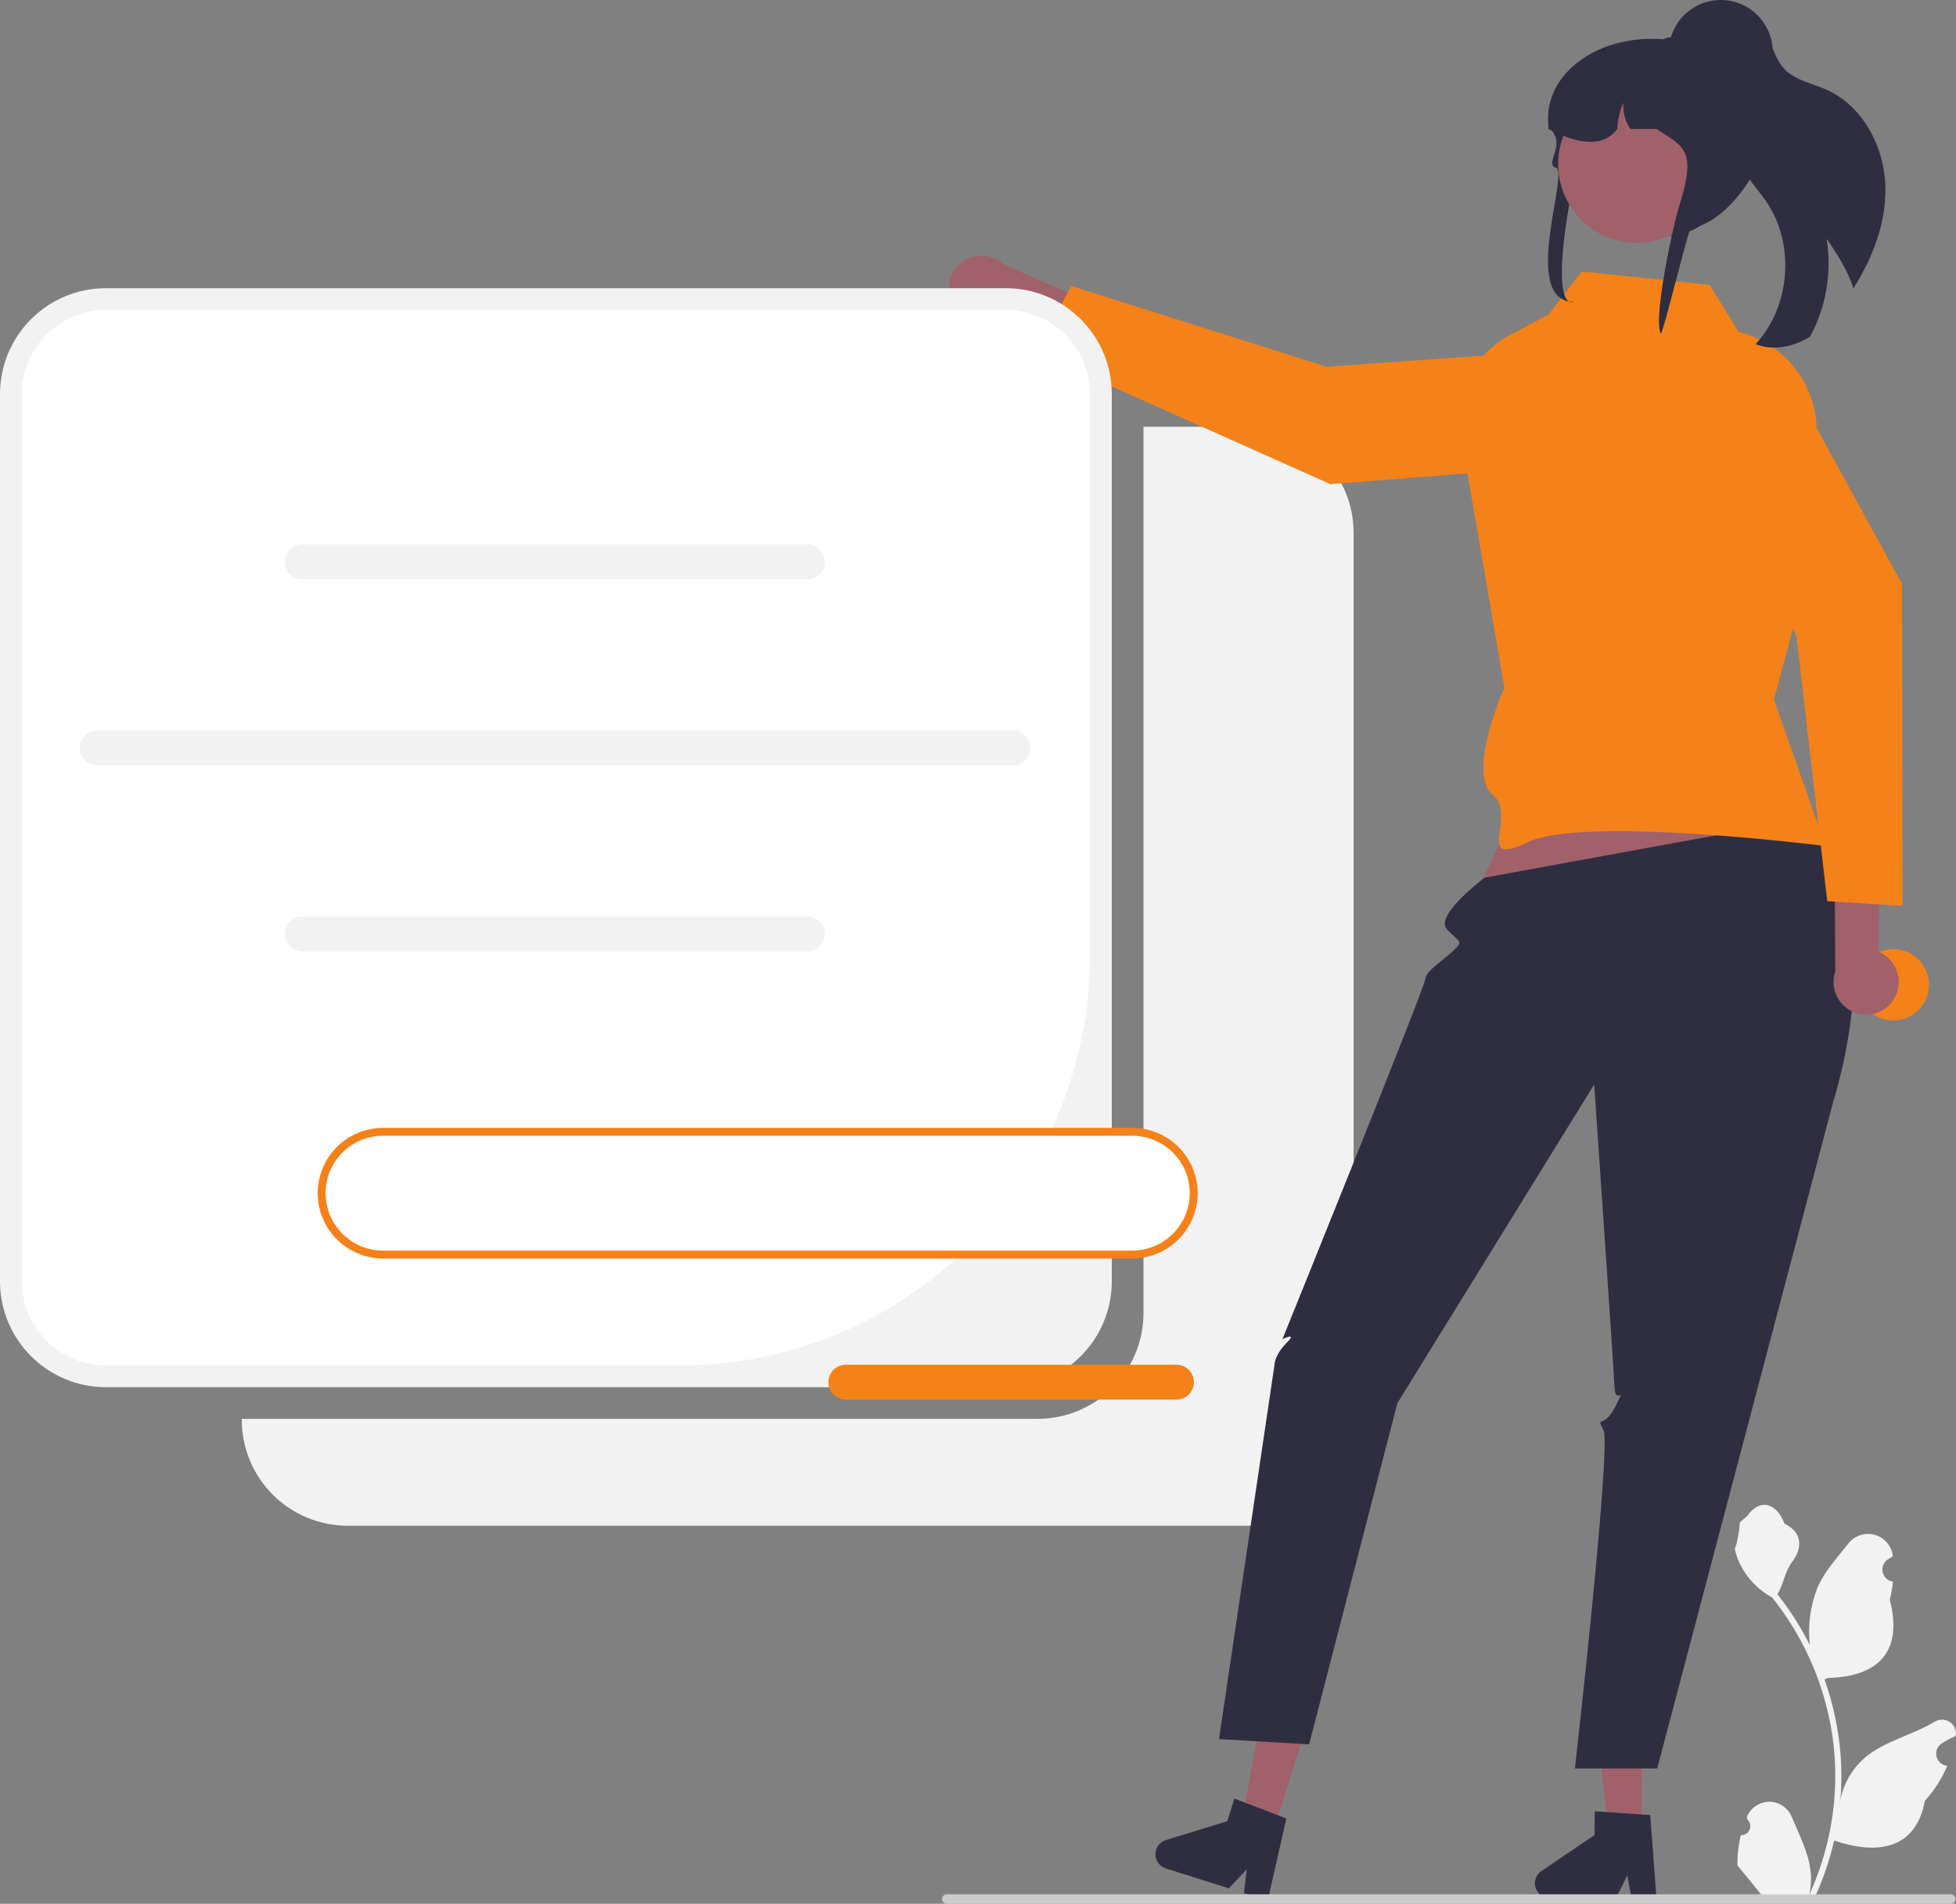 <svg width="297" height="289" viewBox="0 0 297 289" fill="none" xmlns="http://www.w3.org/2000/svg">
<rect x="0" y="0" width="297" height="289" fill="#808080" stroke="none"/>
<g clip-path="url(#clip0_53_14303)">
<path d="M189.432 64.783H173.629V199.32C173.629 201.43 173.213 203.521 172.404 205.471C171.595 207.421 170.409 209.193 168.915 210.686C167.42 212.178 165.646 213.362 163.693 214.17C161.74 214.978 159.647 215.393 157.533 215.393H36.715V215.547C36.715 217.658 37.131 219.748 37.94 221.698C38.749 223.649 39.935 225.421 41.429 226.913C42.924 228.406 44.699 229.59 46.651 230.397C48.604 231.205 50.697 231.621 52.811 231.621H189.432C191.546 231.621 193.639 231.205 195.592 230.397C197.545 229.59 199.319 228.406 200.814 226.913C202.309 225.421 203.494 223.649 204.303 221.698C205.112 219.748 205.528 217.658 205.528 215.547V80.857C205.528 76.594 203.832 72.505 200.814 69.491C197.795 66.477 193.701 64.783 189.432 64.783Z" fill="#F2F2F2"/>
<path d="M264.343 278.583C264.623 278.596 264.9 278.522 265.137 278.373C265.373 278.223 265.558 278.005 265.666 277.747C265.774 277.489 265.8 277.204 265.741 276.93C265.681 276.657 265.539 276.409 265.333 276.219L265.24 275.847C265.252 275.818 265.264 275.788 265.277 275.758C265.559 275.093 266.031 274.527 266.634 274.129C267.238 273.731 267.945 273.521 268.668 273.523C269.391 273.526 270.097 273.742 270.697 274.144C271.298 274.546 271.766 275.116 272.043 275.783C273.149 278.445 274.558 281.111 274.905 283.925C275.058 285.169 274.994 286.429 274.715 287.651C277.314 281.99 278.663 275.836 278.672 269.608C278.673 268.045 278.586 266.484 278.412 264.93C278.268 263.657 278.068 262.393 277.813 261.138C276.42 254.328 273.429 247.944 269.086 242.512C266.984 241.367 265.284 239.606 264.215 237.466C263.828 236.697 263.554 235.876 263.402 235.028C263.639 235.059 264.296 231.453 264.118 231.232C264.448 230.731 265.04 230.482 265.4 229.993C267.195 227.563 269.668 227.987 270.959 231.29C273.717 232.68 273.744 234.985 272.052 237.202C270.975 238.612 270.827 240.521 269.883 242.031C269.98 242.155 270.081 242.276 270.178 242.4C271.955 244.681 273.503 247.131 274.801 249.713C274.485 246.82 274.862 243.893 275.9 241.173C276.953 238.638 278.925 236.504 280.661 234.312C281.121 233.724 281.745 233.284 282.454 233.05C283.163 232.815 283.926 232.796 284.647 232.994C285.367 233.192 286.013 233.6 286.501 234.164C286.99 234.729 287.3 235.425 287.393 236.166C287.396 236.198 287.4 236.23 287.403 236.263C287.145 236.408 286.893 236.562 286.646 236.725C286.335 236.932 286.095 237.228 285.956 237.574C285.817 237.92 285.785 238.3 285.866 238.664C285.947 239.028 286.136 239.359 286.408 239.614C286.681 239.869 287.024 240.035 287.393 240.092L287.43 240.098C287.338 241.026 287.176 241.946 286.944 242.85C289.172 251.454 284.362 254.588 277.494 254.729C277.343 254.806 277.195 254.884 277.043 254.958C278.347 258.648 279.165 262.493 279.477 266.394C279.653 268.696 279.643 271.008 279.446 273.308L279.457 273.226C279.955 270.669 281.321 268.361 283.325 266.693C286.302 264.251 290.507 263.352 293.719 261.389C294.06 261.17 294.457 261.054 294.862 261.053C295.268 261.052 295.665 261.167 296.007 261.384C296.35 261.601 296.623 261.911 296.794 262.278C296.966 262.645 297.029 263.054 296.975 263.455L296.962 263.541C296.484 263.735 296.017 263.96 295.567 264.212C295.309 264.358 295.056 264.512 294.809 264.675C294.499 264.882 294.258 265.178 294.119 265.524C293.98 265.87 293.949 266.25 294.03 266.614C294.11 266.977 294.299 267.309 294.572 267.563C294.844 267.818 295.187 267.985 295.556 268.042L295.594 268.048C295.621 268.052 295.644 268.055 295.672 268.059C294.854 270.01 293.706 271.805 292.278 273.366C290.885 280.877 284.901 281.59 278.501 279.402H278.497C277.795 282.45 276.777 285.416 275.461 288.253H264.615C264.576 288.133 264.541 288.008 264.506 287.888C265.51 287.951 266.518 287.891 267.507 287.71C266.703 286.724 265.898 285.73 265.093 284.744C265.075 284.725 265.059 284.706 265.043 284.686C264.635 284.181 264.223 283.68 263.814 283.176L263.814 283.175C263.792 281.628 263.971 280.085 264.343 278.583Z" fill="#F2F2F2"/>
<path d="M144.886 46.482C145.282 47.081 145.803 47.588 146.414 47.966C147.025 48.344 147.711 48.584 148.425 48.672C149.138 48.759 149.862 48.69 150.547 48.471C151.231 48.251 151.86 47.886 152.389 47.4L174.938 57.558L179.285 52.021L152.415 40.151C151.529 39.322 150.37 38.847 149.157 38.815C147.944 38.783 146.762 39.197 145.834 39.977C144.906 40.758 144.297 41.851 144.122 43.05C143.947 44.249 144.219 45.47 144.886 46.482Z" fill="#A0616A"/>
<path d="M241.655 52.817L243.892 65.472C243.996 66.063 243.976 66.668 243.832 67.251C243.688 67.833 243.424 68.378 243.056 68.852C242.688 69.326 242.226 69.718 241.697 70.003C241.169 70.288 240.587 70.46 239.989 70.507L201.987 73.491L157.318 53.528L162.653 43.414L201.43 55.676L241.655 52.817Z" fill="#F58218"/>
<path d="M152.717 43.748H16.096C7.207 43.748 0 50.944 0 59.822V194.512C0 203.389 7.207 210.586 16.096 210.586H152.717C161.607 210.586 168.814 203.389 168.814 194.512V59.822C168.814 50.944 161.607 43.748 152.717 43.748Z" fill="#F2F2F2"/>
<path d="M16.097 47.053C14.418 47.053 12.755 47.383 11.204 48.025C9.652 48.666 8.243 49.607 7.056 50.792C5.868 51.978 4.926 53.386 4.284 54.935C3.641 56.484 3.311 58.144 3.311 59.821V194.511C3.311 197.898 4.658 201.145 7.056 203.54C9.453 205.934 12.706 207.279 16.097 207.279H103.291C111.461 207.279 119.551 205.673 127.099 202.551C134.647 199.429 141.505 194.853 147.282 189.084C153.059 183.315 157.641 176.466 160.768 168.929C163.894 161.392 165.503 153.314 165.503 145.155V59.821C165.503 58.144 165.173 56.484 164.53 54.935C163.887 53.386 162.946 51.978 161.758 50.792C160.571 49.607 159.162 48.666 157.61 48.025C156.059 47.383 154.396 47.053 152.717 47.053H16.097Z" fill="white"/>
<path d="M122.599 87.93H45.917C45.213 87.93 44.538 87.65 44.041 87.153C43.543 86.657 43.264 85.983 43.264 85.28C43.264 84.578 43.543 83.904 44.041 83.407C44.538 82.91 45.213 82.631 45.917 82.631H122.599C123.303 82.631 123.977 82.91 124.475 83.407C124.973 83.904 125.252 84.578 125.252 85.28C125.252 85.983 124.973 86.657 124.475 87.153C123.977 87.65 123.303 87.93 122.599 87.93Z" fill="#F2F2F2"/>
<path d="M122.599 144.426H45.917C45.213 144.426 44.538 144.146 44.041 143.65C43.543 143.153 43.264 142.479 43.264 141.776C43.264 141.074 43.543 140.4 44.041 139.903C44.538 139.406 45.213 139.127 45.917 139.127H122.599C123.303 139.127 123.977 139.406 124.475 139.903C124.973 140.4 125.252 141.074 125.252 141.776C125.252 142.479 124.973 143.153 124.475 143.65C123.977 144.146 123.303 144.426 122.599 144.426Z" fill="#F2F2F2"/>
<path d="M153.738 116.196H14.778C14.074 116.196 13.4 115.917 12.902 115.42C12.405 114.923 12.125 114.249 12.125 113.547C12.125 112.844 12.405 112.17 12.902 111.673C13.4 111.177 14.074 110.897 14.778 110.897H153.738C154.442 110.897 155.117 111.177 155.614 111.673C156.112 112.17 156.391 112.844 156.391 113.547C156.391 114.249 156.112 114.923 155.614 115.42C155.117 115.917 154.442 116.196 153.738 116.196Z" fill="#F2F2F2"/>
<path d="M236.855 108.597L223.012 138.047L276.263 132.661L265.148 104.39L236.855 108.597Z" fill="#A0616A"/>
<path d="M249.235 277.864L244.186 277.821L241.951 257.921L249.402 257.984L249.235 277.864Z" fill="#A0616A"/>
<path d="M233.063 285.881C233.058 286.479 233.291 287.054 233.711 287.48C234.13 287.906 234.702 288.149 235.301 288.155L245.339 288.239L247.096 284.681L247.742 288.257L251.529 288.291L250.573 275.539L249.255 275.452L243.88 275.082L242.146 274.966L242.116 278.574L234.052 284.036C233.75 284.24 233.502 284.515 233.329 284.837C233.157 285.158 233.066 285.516 233.063 285.881Z" fill="#2F2E41"/>
<path d="M193.361 277.887L188.547 276.365L192.266 256.688L199.37 258.934L193.361 277.887Z" fill="#A0616A"/>
<path d="M175.544 280.806C175.364 281.376 175.418 281.994 175.693 282.524C175.969 283.055 176.444 283.454 177.014 283.636L186.585 286.661L189.312 283.776L188.877 287.383L192.487 288.527L195.325 276.058L194.091 275.587L189.062 273.657L187.438 273.037L186.348 276.477L177.033 279.332C176.684 279.439 176.366 279.629 176.107 279.886C175.847 280.142 175.654 280.458 175.544 280.806Z" fill="#2F2E41"/>
<path d="M273.838 124.379L225.419 133.238C225.419 133.238 217.653 139.039 219.73 141.117C221.808 143.194 222.13 142.873 220.765 144.236C219.4 145.599 216.449 147.421 216.42 148.613C216.391 149.806 194.724 203.297 194.724 203.297C194.724 203.297 197.131 202.095 195.326 203.898C193.52 205.701 193.52 207.191 193.52 207.191L185.094 264L198.778 264.804L212.178 213.012L242.066 164.628C242.066 164.628 245.032 207.775 245.156 210.644C245.281 213.514 247.086 209.908 245.281 213.514C243.475 217.12 242.272 214.716 243.475 217.12C244.679 219.524 239.139 268.468 239.139 268.468H251.63L278.419 167.021C278.419 167.021 287.95 138.018 273.838 124.379Z" fill="#2F2E41"/>
<path d="M259.575 43.234L240.18 41.222L235.155 47.736L229.301 50.85C226.824 52.167 224.779 54.169 223.411 56.617C222.043 59.064 221.41 61.853 221.588 64.651L228.429 104.39C228.429 104.39 222.65 117.383 226.623 120.617C230.596 123.851 223.552 131.861 232.04 127.829C240.529 123.798 277.181 128.43 277.181 128.43L269.356 106.193L275.201 84.341L275.845 66.019C275.965 62.595 274.947 59.227 272.951 56.441C270.954 53.656 268.091 51.607 264.807 50.616L263.989 50.37L259.575 43.234Z" fill="#F58218"/>
<path d="M286.277 28.386C286.404 33.845 284.361 39.131 281.426 43.774C280.554 41.064 278.986 38.597 277.351 36.245C278.175 41.332 277.297 46.549 274.853 51.088C274.767 51.149 274.678 51.206 274.586 51.259C272.193 52.696 269.16 53.278 266.572 52.24C271.919 46.484 272.6 36.948 268.117 30.492C266.848 28.66 265.206 27.04 264.42 24.955C263.179 21.629 264.372 17.966 265.125 14.498C265.829 11.27 265.952 7.429 263.783 5.064C264.015 4.733 264.33 4.47 264.697 4.301C265.064 4.133 265.47 4.064 265.872 4.104C267.209 4.292 268.182 5.453 268.802 6.648C269.422 7.843 269.83 9.168 270.694 10.2C272.294 12.132 275.018 12.589 277.314 13.608C282.874 16.081 286.143 22.312 286.277 28.386Z" fill="#2F2E41"/>
<path d="M143.035 288.285C143.035 288.379 143.053 288.472 143.089 288.559C143.125 288.645 143.178 288.724 143.244 288.791C143.311 288.857 143.39 288.91 143.477 288.946C143.564 288.982 143.657 289 143.751 289H296.199C296.389 289 296.571 288.924 296.706 288.79C296.84 288.656 296.916 288.474 296.916 288.285C296.916 288.095 296.84 287.913 296.706 287.779C296.571 287.645 296.389 287.569 296.199 287.569H143.751C143.657 287.569 143.564 287.587 143.477 287.623C143.39 287.659 143.311 287.712 143.244 287.778C143.178 287.845 143.125 287.924 143.089 288.01C143.053 288.097 143.035 288.191 143.035 288.285Z" fill="#CCCCCC"/>
<path d="M287.477 154.912C290.469 154.912 292.894 152.49 292.894 149.503C292.894 146.516 290.469 144.094 287.477 144.094C284.486 144.094 282.061 146.516 282.061 149.503C282.061 152.49 284.486 154.912 287.477 154.912Z" fill="#F58218"/>
<path d="M239.476 25.265C239.793 24.154 237.603 30.942 238.66 31.065C243.473 31.616 250.08 34.487 253.432 35.826C253.583 35.808 253.734 35.791 253.881 35.769C254.24 35.73 254.591 35.673 254.937 35.607C262.743 34.132 265.744 22.159 265.744 22.05C265.744 21.511 264.451 6.728 262.413 6.509C261.877 6.451 261.339 6.422 260.801 6.422H255.744C254.697 6.196 253.637 6.043 252.569 5.962H252.56C242.38 5.187 234.352 11.384 235.102 18.924C235.107 18.933 235.116 18.942 235.12 18.95C235.338 19.274 235.529 19.581 235.697 19.874C235.862 20.149 235.999 20.412 236.119 20.661C237.047 22.587 234.662 25.01 236.244 25.462C238.347 26.063 230.711 45.833 239.037 45.833C234.987 46.983 238.599 28.328 239.476 25.265Z" fill="#2F2E41"/>
<path d="M248.565 36.865C255.178 36.865 260.539 31.512 260.539 24.909C260.539 18.305 255.178 12.952 248.565 12.952C241.952 12.952 236.592 18.305 236.592 24.909C236.592 31.512 241.952 36.865 248.565 36.865Z" fill="#A0616A"/>
<path d="M235.104 19.576C235.303 19.681 235.499 19.777 235.698 19.874C235.907 19.974 236.116 20.075 236.325 20.167C240.334 21.983 243.597 22.184 245.577 19.576C245.63 18.204 245.939 16.853 246.488 15.594C246.391 17.001 246.762 18.401 247.544 19.576H251.531C255.638 22.298 257.747 22.583 254.897 31.519C254.102 34.009 250.942 48.498 252.185 50.647C252.545 50.607 256.371 34.737 256.717 34.671C264.523 33.197 269.482 20.355 268.847 19.629C268.85 17.563 268.375 15.524 267.458 13.673C266.297 11.327 264.488 9.362 262.245 8.01C260.908 7.363 259.514 6.84 258.08 6.448C258.045 6.439 258.014 6.43 257.978 6.422C257.539 6.303 257.09 6.194 256.642 6.102C255.715 5.907 254.778 5.765 253.836 5.678C253.769 5.673 253.703 5.669 253.64 5.669C253.264 5.67 252.895 5.771 252.57 5.962C252.566 5.962 252.566 5.967 252.561 5.967C252.33 6.102 252.128 6.282 251.966 6.496C251.683 6.857 251.53 7.302 251.531 7.761H247.091C246.927 7.761 246.763 7.765 246.599 7.774C243.635 7.875 240.816 9.077 238.694 11.144C236.571 13.211 235.297 15.995 235.121 18.95C235.108 19.16 235.104 19.366 235.104 19.576Z" fill="#2F2E41"/>
<path d="M261.283 15.754C265.639 15.754 269.171 12.227 269.171 7.877C269.171 3.527 265.639 0 261.283 0C256.926 0 253.395 3.527 253.395 7.877C253.395 12.227 256.926 15.754 261.283 15.754Z" fill="#2F2E41"/>
<path d="M287.538 151.733C287.923 151.127 288.171 150.445 288.266 149.733C288.361 149.022 288.3 148.298 288.087 147.612C287.875 146.927 287.515 146.295 287.034 145.762C286.553 145.229 285.962 144.806 285.301 144.523L285.34 119.821L278.5 118.13L278.669 147.47C278.275 148.616 278.316 149.867 278.784 150.985C279.251 152.102 280.114 153.01 281.207 153.536C282.3 154.061 283.549 154.168 284.715 153.836C285.882 153.504 286.886 152.756 287.538 151.733Z" fill="#A0616A"/>
<path d="M253.666 60.99L264.31 53.767C264.806 53.43 265.368 53.2 265.959 53.093C266.549 52.986 267.156 53.003 267.739 53.143C268.323 53.284 268.871 53.545 269.348 53.909C269.824 54.273 270.22 54.733 270.508 55.259L288.807 88.651L288.877 137.52L277.452 136.805L272.762 96.459L253.666 60.99Z" fill="#F58218"/>
<path d="M171.922 171.818H58.169C55.695 171.818 53.322 172.8 51.572 174.547C49.823 176.294 48.84 178.663 48.84 181.134C48.84 183.605 49.823 185.974 51.572 187.721C53.322 189.469 55.695 190.45 58.169 190.45H171.922C174.397 190.45 176.77 189.469 178.519 187.721C180.269 185.974 181.251 183.605 181.251 181.134C181.251 178.663 180.269 176.294 178.519 174.547C176.77 172.8 174.397 171.818 171.922 171.818Z" fill="white"/>
<path d="M171.923 191.051H58.169C55.535 191.051 53.009 190.007 51.147 188.147C49.285 186.287 48.238 183.765 48.238 181.135C48.238 178.505 49.285 175.982 51.147 174.122C53.009 172.263 55.535 171.218 58.169 171.218H171.923C174.557 171.218 177.083 172.263 178.945 174.122C180.807 175.982 181.854 178.505 181.854 181.135C181.854 183.765 180.807 186.287 178.945 188.147C177.083 190.007 174.557 191.051 171.923 191.051ZM58.169 172.42C55.855 172.42 53.635 173.338 51.998 174.972C50.361 176.607 49.442 178.823 49.442 181.135C49.442 183.446 50.361 185.663 51.998 187.297C53.635 188.931 55.855 189.849 58.169 189.849H171.923C174.237 189.849 176.457 188.931 178.094 187.297C179.73 185.663 180.65 183.446 180.65 181.135C180.65 178.823 179.73 176.607 178.094 174.972C176.457 173.338 174.237 172.42 171.923 172.42H58.169Z" fill="#F58218"/>
<path d="M178.63 212.473H128.43C127.727 212.473 127.052 212.194 126.554 211.697C126.057 211.201 125.777 210.527 125.777 209.824C125.777 209.121 126.057 208.448 126.554 207.951C127.052 207.454 127.727 207.175 128.43 207.175H178.63C179.334 207.175 180.009 207.454 180.506 207.951C181.004 208.448 181.283 209.121 181.283 209.824C181.283 210.527 181.004 211.201 180.506 211.697C180.009 212.194 179.334 212.473 178.63 212.473Z" fill="#F58218"/>
</g>
<defs>
<clipPath id="clip0_53_14303">
<rect width="297" height="289" fill="white"/>
</clipPath>
</defs>
</svg>